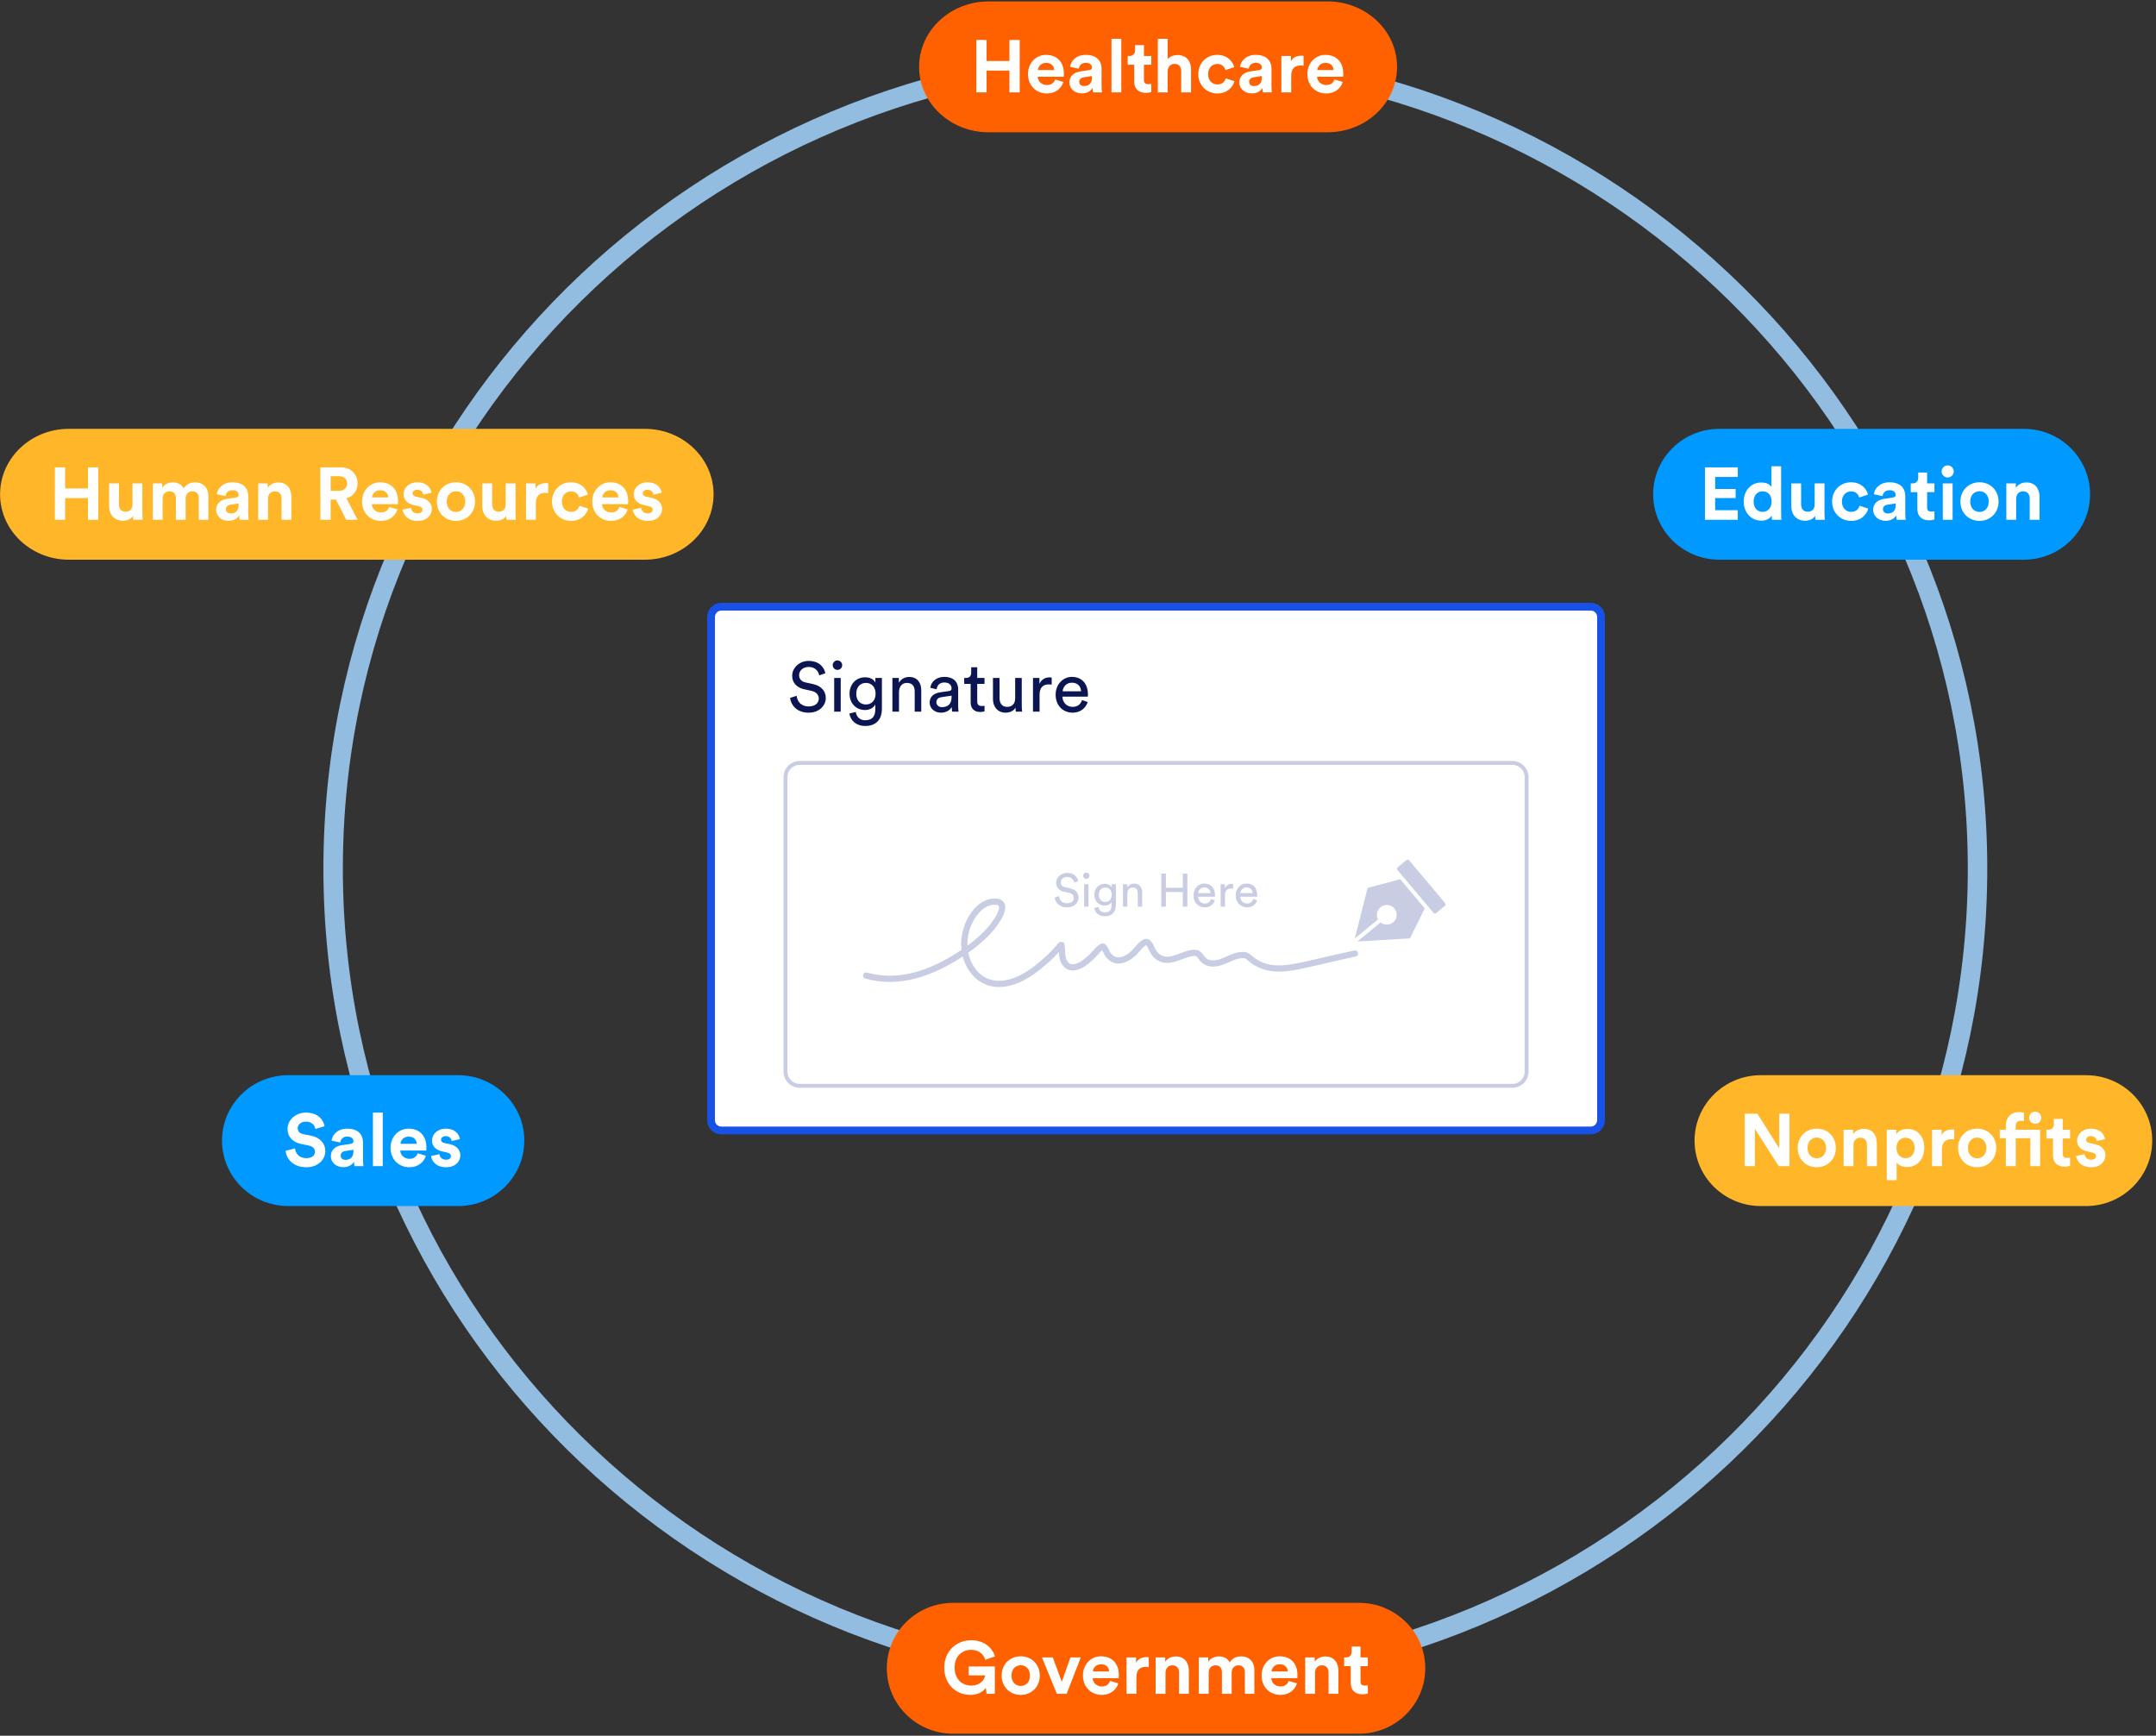 <svg width="554" height="446" viewBox="0 0 554 446" fill="none" xmlns="http://www.w3.org/2000/svg" aria-hidden="true"><rect x="0" y="0" width="554" height="446" fill="#333333" stroke="none"/><path d="M408.763 155.898H185.34C183.87 155.898 182.703 157.115 182.703 158.556V287.821C182.703 289.292 183.879 290.478 185.34 290.478H408.763C410.233 290.478 411.4 289.262 411.4 287.821V158.556C411.4 157.085 410.225 155.898 408.763 155.898Z" fill="#fff" stroke="#1751E5" stroke-width="2"/><path d="M212.086 172.995L210.502 173.553C210.358 172.635 209.584 171.375 207.802 171.375C206.362 171.375 205.336 172.311 205.336 173.499C205.336 174.417 205.894 175.119 206.974 175.353L208.882 175.767C211.006 176.235 212.194 177.567 212.194 179.349C212.194 181.329 210.502 183.129 207.784 183.129C204.706 183.129 203.248 181.149 203.014 179.331L204.706 178.791C204.832 180.213 205.84 181.527 207.766 181.527C209.53 181.527 210.394 180.609 210.394 179.493C210.394 178.575 209.764 177.783 208.486 177.513L206.668 177.117C204.85 176.721 203.554 175.533 203.554 173.625C203.554 171.627 205.408 169.827 207.766 169.827C210.646 169.827 211.798 171.609 212.086 172.995ZM216.026 182.859H214.352V174.201H216.026V182.859ZM213.974 170.925C213.974 170.241 214.514 169.701 215.18 169.701C215.864 169.701 216.404 170.241 216.404 170.925C216.404 171.591 215.864 172.131 215.18 172.131C214.514 172.131 213.974 171.591 213.974 170.925ZM218.275 183.327L219.913 182.949C220.039 184.155 220.957 185.073 222.271 185.073C224.089 185.073 224.917 184.137 224.917 182.265V181.023C224.503 181.815 223.567 182.445 222.271 182.445C219.967 182.445 218.293 180.699 218.293 178.251C218.293 175.911 219.895 174.039 222.271 174.039C223.603 174.039 224.503 174.543 224.935 175.407V174.201H226.609V182.211C226.609 184.407 225.529 186.549 222.271 186.549C220.111 186.549 218.491 185.181 218.275 183.327ZM222.523 181.023C223.981 181.023 224.989 179.925 224.989 178.251C224.989 176.577 223.981 175.479 222.523 175.479C221.029 175.479 220.021 176.577 220.021 178.251C220.021 179.943 220.993 181.023 222.523 181.023ZM231.003 177.855V182.859H229.311V174.201H230.967V175.443C231.597 174.363 232.623 173.949 233.631 173.949C235.701 173.949 236.727 175.443 236.727 177.369V182.859H235.035V177.657C235.035 176.451 234.531 175.479 233.019 175.479C231.687 175.479 231.003 176.541 231.003 177.855ZM238.879 180.537C238.879 178.989 240.013 178.125 241.507 177.909L243.847 177.567C244.369 177.495 244.513 177.225 244.513 176.919C244.513 176.073 243.955 175.371 242.641 175.371C241.453 175.371 240.787 176.109 240.679 177.117L239.059 176.739C239.239 175.083 240.733 173.931 242.605 173.931C245.197 173.931 246.205 175.407 246.205 177.099V181.437C246.205 182.193 246.277 182.643 246.313 182.859H244.657C244.621 182.643 244.567 182.319 244.567 181.689C244.189 182.301 243.325 183.129 241.777 183.129C240.013 183.129 238.879 181.905 238.879 180.537ZM242.011 181.707C243.397 181.707 244.513 181.041 244.513 179.151V178.755L241.867 179.151C241.147 179.259 240.607 179.673 240.607 180.447C240.607 181.095 241.147 181.707 242.011 181.707ZM251.108 171.465V174.201H252.98V175.731H251.108V180.231C251.108 181.023 251.432 181.419 252.314 181.419C252.53 181.419 252.836 181.383 252.98 181.347V182.787C252.836 182.841 252.404 182.949 251.828 182.949C250.352 182.949 249.416 182.049 249.416 180.483V175.731H247.76V174.201H248.228C249.164 174.201 249.56 173.625 249.56 172.869V171.465H251.108ZM260.945 181.815C260.477 182.715 259.397 183.129 258.389 183.129C256.373 183.129 255.149 181.617 255.149 179.655V174.201H256.841V179.403C256.841 180.591 257.381 181.635 258.803 181.635C260.171 181.635 260.855 180.735 260.855 179.421V174.201H262.547V181.257C262.547 181.941 262.601 182.553 262.637 182.859H261.017C260.981 182.661 260.945 182.175 260.945 181.815ZM270.24 174.111V175.911C269.988 175.875 269.736 175.857 269.502 175.857C268.08 175.857 267.126 176.613 267.126 178.521V182.859H265.434V174.201H267.09V175.713C267.72 174.381 268.8 174.057 269.682 174.057C269.916 174.057 270.15 174.093 270.24 174.111ZM273.054 177.639H277.788C277.752 176.397 276.942 175.425 275.412 175.425C273.99 175.425 273.126 176.523 273.054 177.639ZM278.04 179.889L279.498 180.393C279.012 181.923 277.626 183.129 275.61 183.129C273.288 183.129 271.254 181.437 271.254 178.503C271.254 175.785 273.216 173.931 275.394 173.931C278.058 173.931 279.552 175.767 279.552 178.467C279.552 178.683 279.534 178.899 279.516 179.007H273C273.036 180.555 274.152 181.635 275.61 181.635C277.014 181.635 277.716 180.861 278.04 179.889Z" fill="#0A1551"/><path d="M388.582 196.037H205.52C203.488 196.037 201.83 197.661 201.83 199.685V275.37C201.83 277.394 203.488 279.018 205.52 279.018H388.582C390.615 279.018 392.272 277.394 392.272 275.37V199.685C392.272 197.661 390.615 196.037 388.582 196.037Z" fill="#fff" stroke="#C9CDE4"/><path d="M222.564 250.687C231.17 253.101 239.544 249.932 246.68 245.272C250.458 242.795 254.194 239.836 256.503 235.953C257.426 234.4 258.539 231.693 255.663 231.672C252.536 231.651 250.206 234.442 249.031 236.982C247.352 240.634 247.289 244.936 249.346 248.441C251.277 251.758 254.53 253.332 258.413 252.681C262.464 252.009 266.011 249.281 268.949 246.636C270.04 245.671 271.048 244.643 271.992 243.551C272.097 243.425 272.475 242.796 272.727 242.754C272.811 242.754 272.958 245.503 272.979 245.65C273.189 246.993 273.881 248.525 275.518 248.567C277.575 248.63 279.296 246.93 280.682 245.671C281.143 245.251 282.634 243.215 283.431 243.215C283.767 243.215 284.397 244.831 284.522 245.041C286.432 247.896 289.224 246.846 291.386 244.852C291.785 244.496 293.925 241.557 294.786 242.082C295.478 242.502 295.793 243.509 296.15 244.181C296.738 245.272 297.472 246.049 298.69 246.447C301.355 247.329 304.252 244.852 306.959 244.852C307.757 244.852 308.156 245.272 308.575 245.881C309.142 246.678 309.73 247.245 310.779 247.476C313.99 248.148 316.614 245.146 319.72 245.419C320.623 245.503 321.294 246.405 321.987 246.867C323.351 247.833 325.009 248.504 326.667 248.735C329.354 249.113 332.04 248.609 334.664 248.064C339.177 247.098 343.668 245.944 348.181 245.02" stroke="#C9CDE4" stroke-width="1.595" stroke-linecap="round" stroke-linejoin="round"/><path d="M277.065 226.406L276.009 226.778C275.913 226.166 275.397 225.326 274.209 225.326 273.249 225.326 272.565 225.95 272.565 226.742 272.565 227.354 272.937 227.822 273.657 227.978L274.929 228.254C276.345 228.566 277.137 229.454 277.137 230.642 277.137 231.962 276.009 233.162 274.197 233.162 272.145 233.162 271.173 231.842 271.017 230.63L272.145 230.27C272.229 231.218 272.901 232.094 274.185 232.094 275.361 232.094 275.937 231.482 275.937 230.738 275.937 230.126 275.517 229.598 274.665 229.418L273.453 229.154C272.241 228.89 271.377 228.098 271.377 226.826 271.377 225.494 272.613 224.294 274.185 224.294 276.105 224.294 276.873 225.482 277.065 226.406zM279.691 232.982H278.575V227.21H279.691V232.982zM278.323 225.026C278.323 224.57 278.683 224.21 279.127 224.21 279.583 224.21 279.943 224.57 279.943 225.026 279.943 225.47 279.583 225.83 279.127 225.83 278.683 225.83 278.323 225.47 278.323 225.026zM281.19 233.294L282.282 233.042C282.366 233.846 282.978 234.458 283.854 234.458 285.066 234.458 285.618 233.834 285.618 232.586V231.758C285.342 232.286 284.718 232.706 283.854 232.706 282.318 232.706 281.202 231.542 281.202 229.91 281.202 228.35 282.27 227.102 283.854 227.102 284.742 227.102 285.342 227.438 285.63 228.014V227.21H286.746V232.55C286.746 234.014 286.026 235.442 283.854 235.442 282.414 235.442 281.334 234.53 281.19 233.294zM284.022 231.758C284.994 231.758 285.666 231.026 285.666 229.91 285.666 228.794 284.994 228.062 284.022 228.062 283.026 228.062 282.354 228.794 282.354 229.91 282.354 231.038 283.002 231.758 284.022 231.758zM289.676 229.646V232.982H288.548V227.21H289.652V228.038C290.072 227.318 290.756 227.042 291.428 227.042 292.808 227.042 293.492 228.038 293.492 229.322V232.982H292.364V229.514C292.364 228.71 292.028 228.062 291.02 228.062 290.132 228.062 289.676 228.77 289.676 229.646zM305.102 232.982H303.926V229.202H299.582V232.982H298.406V224.474H299.582V228.11H303.926V224.474H305.102V232.982zM307.878 229.502H311.034C311.01 228.674 310.47 228.026 309.45 228.026 308.502 228.026 307.926 228.758 307.878 229.502zM311.202 231.002L312.174 231.338C311.85 232.358 310.926 233.162 309.582 233.162 308.034 233.162 306.678 232.034 306.678 230.078 306.678 228.266 307.986 227.03 309.438 227.03 311.214 227.03 312.21 228.254 312.21 230.054 312.21 230.198 312.198 230.342 312.186 230.414H307.842C307.866 231.446 308.61 232.166 309.582 232.166 310.518 232.166 310.986 231.65 311.202 231.002zM316.853 227.15V228.35C316.685 228.326 316.517 228.314 316.361 228.314 315.413 228.314 314.777 228.818 314.777 230.09V232.982H313.649V227.21H314.753V228.218C315.173 227.33 315.893 227.114 316.481 227.114 316.637 227.114 316.793 227.138 316.853 227.15zM318.729 229.502H321.885C321.861 228.674 321.321 228.026 320.301 228.026 319.353 228.026 318.777 228.758 318.729 229.502zM322.053 231.002L323.025 231.338C322.701 232.358 321.777 233.162 320.433 233.162 318.885 233.162 317.529 232.034 317.529 230.078 317.529 228.266 318.837 227.03 320.289 227.03 322.065 227.03 323.061 228.254 323.061 230.054 323.061 230.198 323.049 230.342 323.037 230.414H318.693C318.717 231.446 319.461 232.166 320.433 232.166 321.369 232.166 321.837 231.65 322.053 231.002zM371.32 232.059L362.106 221.082C361.917 220.872 361.603 220.83 361.393 221.019L359.168 222.845C358.958 223.013 358.916 223.349 359.105 223.559L368.319 234.535C368.403 234.64 368.529 234.703 368.655 234.724 368.781 234.724 368.928 234.703 369.033 234.619L371.257 232.793C371.467 232.625 371.509 232.29 371.32 232.08M359.808 225.929L351.706 228.091C351.538 228.133 351.391 228.28 351.349 228.448L348.117 241.146 354.099 236.256C353.532 235.227 353.784 233.905 354.729 233.128 355.82 232.247 357.415 232.394 358.318 233.464 359.22 234.535 359.052 236.13 357.982 237.011 357.436 237.452 356.764 237.641 356.114 237.578 355.631 237.536 355.148 237.347 354.75 237.032L348.768 241.923 362.012 241.146C362.2 241.146 362.368 241.02 362.431 240.873L366.104 233.422 359.808 225.929z" fill="#C9CDE4"/><path d="M296.872 431.814C413.553 431.814 508.142 338.409 508.142 223.188C508.142 107.967 413.553 14.562 296.872 14.562C180.19 14.562 85.602 107.967 85.602 223.188C85.602 338.409 180.19 431.814 296.872 431.814Z" stroke="#93BCE1" stroke-width="5"/><path d="M254.025 0.367H341.128C350.992 0.367 358.985 7.902 358.985 17.179C358.985 26.456 350.992 33.991 341.128 33.991H254.025C244.161 33.991 236.168 26.456 236.168 17.179C236.168 7.902 244.161 0.367 254.025 0.367Z" fill="#FF6100"/><path d="M262.026 23.735H259.385V18.149H253.514V23.735H250.892V10.264H253.514V15.679H259.385V10.264H262.026V23.735ZM266.702 17.997H270.882C270.844 17.066 270.236 16.154 268.792 16.154C267.481 16.154 266.759 17.142 266.702 17.997ZM271.129 20.429L273.238 21.056C272.763 22.671 271.281 24.02 268.982 24.02C266.417 24.02 264.156 22.177 264.156 19.023C264.156 16.04 266.36 14.102 268.754 14.102C271.642 14.102 273.371 15.945 273.371 18.947C273.371 19.308 273.333 19.688 273.333 19.726H266.645C266.702 20.961 267.747 21.854 269.001 21.854C270.179 21.854 270.825 21.265 271.129 20.429ZM274.791 21.189C274.791 19.517 276.026 18.586 277.584 18.358L279.883 18.016C280.415 17.94 280.586 17.674 280.586 17.351C280.586 16.686 280.073 16.135 279.009 16.135C277.907 16.135 277.299 16.838 277.223 17.655L274.981 17.18C275.133 15.717 276.482 14.102 278.99 14.102C281.954 14.102 283.056 15.774 283.056 17.655V22.253C283.056 22.747 283.113 23.412 283.17 23.735H280.852C280.795 23.488 280.757 22.975 280.757 22.614C280.282 23.355 279.389 24.001 278.002 24.001C276.007 24.001 274.791 22.652 274.791 21.189ZM278.534 22.12C279.598 22.12 280.586 21.607 280.586 19.954V19.536L278.477 19.859C277.831 19.954 277.318 20.315 277.318 21.037C277.318 21.588 277.717 22.12 278.534 22.12ZM288.13 23.735H285.603V9.979H288.13V23.735ZM293.951 11.594V14.387H295.832V16.629H293.951V20.543C293.951 21.36 294.331 21.626 295.053 21.626C295.357 21.626 295.699 21.588 295.832 21.55V23.64C295.604 23.735 295.148 23.868 294.407 23.868C292.583 23.868 291.443 22.785 291.443 20.98V16.629H289.752V14.387H290.227C291.215 14.387 291.671 13.741 291.671 12.905V11.594H293.951ZM300.042 18.244V23.735H297.515V9.979H300.042V15.166C300.65 14.444 301.676 14.14 302.569 14.14C304.944 14.14 306.046 15.793 306.046 17.845V23.735H303.519V18.282C303.519 17.237 303.006 16.42 301.79 16.42C300.726 16.42 300.099 17.218 300.042 18.244ZM312.81 16.439C311.518 16.439 310.435 17.37 310.435 19.061C310.435 20.752 311.537 21.702 312.829 21.702C314.121 21.702 314.767 20.847 314.976 20.125L317.199 20.866C316.781 22.424 315.318 24.02 312.829 24.02C310.074 24.02 307.908 21.93 307.908 19.061C307.908 16.173 310.036 14.102 312.753 14.102C315.299 14.102 316.743 15.679 317.142 17.256L314.881 18.016C314.653 17.237 314.064 16.439 312.81 16.439ZM318.45 21.189C318.45 19.517 319.685 18.586 321.243 18.358L323.542 18.016C324.074 17.94 324.245 17.674 324.245 17.351C324.245 16.686 323.732 16.135 322.668 16.135C321.566 16.135 320.958 16.838 320.882 17.655L318.64 17.18C318.792 15.717 320.141 14.102 322.649 14.102C325.613 14.102 326.715 15.774 326.715 17.655V22.253C326.715 22.747 326.772 23.412 326.829 23.735H324.511C324.454 23.488 324.416 22.975 324.416 22.614C323.941 23.355 323.048 24.001 321.661 24.001C319.666 24.001 318.45 22.652 318.45 21.189ZM322.193 22.12C323.257 22.12 324.245 21.607 324.245 19.954V19.536L322.136 19.859C321.49 19.954 320.977 20.315 320.977 21.037C320.977 21.588 321.376 22.12 322.193 22.12ZM334.962 14.349V16.895C334.677 16.838 334.43 16.819 334.202 16.819C332.91 16.819 331.789 17.446 331.789 19.46V23.735H329.262V14.387H331.713V15.774C332.283 14.539 333.575 14.311 334.373 14.311C334.582 14.311 334.772 14.33 334.962 14.349ZM338.49 17.997H342.67C342.632 17.066 342.024 16.154 340.58 16.154C339.269 16.154 338.547 17.142 338.49 17.997ZM342.917 20.429L345.026 21.056C344.551 22.671 343.069 24.02 340.77 24.02C338.205 24.02 335.944 22.177 335.944 19.023C335.944 16.04 338.148 14.102 340.542 14.102C343.43 14.102 345.159 15.945 345.159 18.947C345.159 19.308 345.121 19.688 345.121 19.726H338.433C338.49 20.961 339.535 21.854 340.789 21.854C341.967 21.854 342.613 21.265 342.917 20.429Z" fill="#fff"/><path d="M441.811 110.195H520.035C529.438 110.195 537.057 117.73 537.057 127.007C537.057 136.284 529.438 143.819 520.035 143.819H441.811C432.408 143.819 424.789 136.284 424.789 127.007C424.789 117.73 432.408 110.195 441.811 110.195Z" fill="#09F"/><path d="M446.534 133.563H438.098V120.092H446.534V122.562H440.72V125.64H445.983V127.977H440.72V131.093H446.534V133.563ZM457.673 119.807V131.872C457.673 132.499 457.711 133.183 457.749 133.563H455.336C455.298 133.373 455.241 132.917 455.241 132.48C454.823 133.221 453.873 133.791 452.619 133.791C449.959 133.791 448.059 131.701 448.059 128.87C448.059 126.134 449.902 123.987 452.543 123.987C454.158 123.987 454.918 124.652 455.184 125.146V119.807H457.673ZM450.605 128.87C450.605 130.542 451.593 131.53 452.923 131.53C454.215 131.53 455.222 130.542 455.222 128.851C455.222 127.179 454.215 126.248 452.923 126.248C451.631 126.248 450.605 127.198 450.605 128.87ZM466.495 133.563C466.457 133.373 466.419 132.936 466.419 132.556C465.906 133.43 464.823 133.81 463.835 133.81C461.574 133.81 460.282 132.157 460.282 130.124V124.215H462.809V129.611C462.809 130.656 463.341 131.492 464.519 131.492C465.64 131.492 466.286 130.732 466.286 129.649V124.215H468.813V131.872C468.813 132.594 468.87 133.24 468.908 133.563H466.495ZM475.672 126.267C474.38 126.267 473.297 127.198 473.297 128.889C473.297 130.58 474.399 131.53 475.691 131.53C476.983 131.53 477.629 130.675 477.838 129.953L480.061 130.694C479.643 132.252 478.18 133.848 475.691 133.848C472.936 133.848 470.77 131.758 470.77 128.889C470.77 126.001 472.898 123.93 475.615 123.93C478.161 123.93 479.605 125.507 480.004 127.084L477.743 127.844C477.515 127.065 476.926 126.267 475.672 126.267ZM481.312 131.017C481.312 129.345 482.547 128.414 484.105 128.186L486.404 127.844C486.936 127.768 487.107 127.502 487.107 127.179C487.107 126.514 486.594 125.963 485.53 125.963C484.428 125.963 483.82 126.666 483.744 127.483L481.502 127.008C481.654 125.545 483.003 123.93 485.511 123.93C488.475 123.93 489.577 125.602 489.577 127.483V132.081C489.577 132.575 489.634 133.24 489.691 133.563H487.373C487.316 133.316 487.278 132.803 487.278 132.442C486.803 133.183 485.91 133.829 484.523 133.829C482.528 133.829 481.312 132.48 481.312 131.017ZM485.055 131.948C486.119 131.948 487.107 131.435 487.107 129.782V129.364L484.998 129.687C484.352 129.782 483.839 130.143 483.839 130.865C483.839 131.416 484.238 131.948 485.055 131.948ZM495.185 121.422V124.215H497.066V126.457H495.185V130.371C495.185 131.188 495.565 131.454 496.287 131.454C496.591 131.454 496.933 131.416 497.066 131.378V133.468C496.838 133.563 496.382 133.696 495.641 133.696C493.817 133.696 492.677 132.613 492.677 130.808V126.457H490.986V124.215H491.461C492.449 124.215 492.905 123.569 492.905 122.733V121.422H495.185ZM501.739 133.563H499.212V124.215H501.739V133.563ZM498.908 121.156C498.908 120.282 499.611 119.579 500.466 119.579C501.34 119.579 502.024 120.282 502.024 121.156C502.024 121.992 501.34 122.695 500.466 122.695C499.611 122.695 498.908 121.992 498.908 121.156ZM508.644 131.549C509.879 131.549 511.019 130.656 511.019 128.889C511.019 127.122 509.879 126.229 508.644 126.229C507.409 126.229 506.269 127.122 506.269 128.889C506.269 130.637 507.409 131.549 508.644 131.549ZM508.644 123.93C511.437 123.93 513.546 126.001 513.546 128.889C513.546 131.758 511.437 133.848 508.644 133.848C505.851 133.848 503.742 131.758 503.742 128.889C503.742 126.001 505.851 123.93 508.644 123.93ZM518.067 128.186V133.563H515.54V124.215H517.991V125.374C518.561 124.405 519.682 123.968 520.689 123.968C523.007 123.968 524.071 125.621 524.071 127.673V133.563H521.544V128.11C521.544 127.065 521.031 126.248 519.815 126.248C518.713 126.248 518.067 127.103 518.067 128.186Z" fill="#fff"/><path d="M452.451 276.281H536.007C545.409 276.281 553.028 283.816 553.028 293.093C553.028 302.37 545.409 309.905 536.007 309.905H452.451C443.049 309.905 435.43 302.37 435.43 293.093C435.43 283.816 443.049 276.281 452.451 276.281Z" fill="#FFB629"/><path d="M459.809 299.649H457.054L450.936 290.092V299.649H448.314V286.178H451.582L457.187 295.089V286.178H459.809V299.649ZM466.833 297.635C468.068 297.635 469.208 296.742 469.208 294.975C469.208 293.208 468.068 292.315 466.833 292.315C465.598 292.315 464.458 293.208 464.458 294.975C464.458 296.723 465.598 297.635 466.833 297.635ZM466.833 290.016C469.626 290.016 471.735 292.087 471.735 294.975C471.735 297.844 469.626 299.934 466.833 299.934C464.04 299.934 461.931 297.844 461.931 294.975C461.931 292.087 464.04 290.016 466.833 290.016ZM476.257 294.272V299.649H473.73V290.301H476.181V291.46C476.751 290.491 477.872 290.054 478.879 290.054C481.197 290.054 482.261 291.707 482.261 293.759V299.649H479.734V294.196C479.734 293.151 479.221 292.334 478.005 292.334C476.903 292.334 476.257 293.189 476.257 294.272ZM487.353 303.259H484.826V290.301H487.277V291.441C487.695 290.719 488.74 290.092 490.146 290.092C492.882 290.092 494.459 292.182 494.459 294.956C494.459 297.787 492.692 299.877 490.051 299.877C488.759 299.877 487.809 299.364 487.353 298.737V303.259ZM491.97 294.975C491.97 293.322 490.944 292.353 489.652 292.353C488.36 292.353 487.315 293.322 487.315 294.975C487.315 296.628 488.36 297.616 489.652 297.616C490.944 297.616 491.97 296.647 491.97 294.975ZM502.159 290.263V292.809C501.874 292.752 501.627 292.733 501.399 292.733C500.107 292.733 498.986 293.36 498.986 295.374V299.649H496.459V290.301H498.91V291.688C499.48 290.453 500.772 290.225 501.57 290.225C501.779 290.225 501.969 290.244 502.159 290.263ZM508.043 297.635C509.278 297.635 510.418 296.742 510.418 294.975C510.418 293.208 509.278 292.315 508.043 292.315C506.808 292.315 505.668 293.208 505.668 294.975C505.668 296.723 506.808 297.635 508.043 297.635ZM508.043 290.016C510.836 290.016 512.945 292.087 512.945 294.975C512.945 297.844 510.836 299.934 508.043 299.934C505.25 299.934 503.141 297.844 503.141 294.975C503.141 292.087 505.25 290.016 508.043 290.016ZM521.704 292.467H517.961V299.649H515.415V292.467H513.857V290.301H515.415V289.237C515.415 287.128 516.745 285.76 518.816 285.76C519.348 285.76 519.861 285.855 520.07 285.95V288.078C519.937 288.04 519.69 287.983 519.272 287.983C518.721 287.983 517.961 288.23 517.961 289.275V290.301H524.212V299.649H521.704V292.467ZM521.4 287.223C521.4 286.349 522.103 285.646 522.958 285.646C523.813 285.646 524.516 286.349 524.516 287.223C524.516 288.078 523.813 288.762 522.958 288.762C522.103 288.762 521.4 288.078 521.4 287.223ZM530.042 287.508V290.301H531.923V292.543H530.042V296.457C530.042 297.274 530.422 297.54 531.144 297.54C531.448 297.54 531.79 297.502 531.923 297.464V299.554C531.695 299.649 531.239 299.782 530.498 299.782C528.674 299.782 527.534 298.699 527.534 296.894V292.543H525.843V290.301H526.318C527.306 290.301 527.762 289.655 527.762 288.819V287.508H530.042ZM533.476 297.046L535.642 296.571C535.699 297.312 536.25 297.996 537.352 297.996C538.188 297.996 538.587 297.559 538.587 297.065C538.587 296.647 538.302 296.305 537.58 296.153L536.345 295.868C534.54 295.469 533.723 294.386 533.723 293.075C533.723 291.403 535.205 290.016 537.219 290.016C539.879 290.016 540.772 291.707 540.886 292.714L538.777 293.189C538.701 292.638 538.302 291.935 537.238 291.935C536.573 291.935 536.041 292.334 536.041 292.866C536.041 293.322 536.383 293.607 536.896 293.702L538.226 293.987C540.069 294.367 541 295.488 541 296.856C541 298.376 539.822 299.934 537.371 299.934C534.559 299.934 533.59 298.11 533.476 297.046Z" fill="#fff"/><path d="M244.897 411.867H349.21C358.612 411.867 366.231 419.402 366.231 428.679C366.231 437.956 358.612 445.49 349.21 445.49H244.897C235.494 445.49 227.875 437.956 227.875 428.679C227.875 419.402 235.494 411.867 244.897 411.867Z" fill="#FF6100"/><path d="M255.627 435.234H253.499L253.328 433.695C252.72 434.607 251.39 435.519 249.357 435.519C245.728 435.519 242.631 432.859 242.631 428.508C242.631 424.157 245.88 421.478 249.528 421.478C253.062 421.478 255.019 423.549 255.684 425.62L253.176 426.513C252.834 425.316 251.713 423.929 249.528 423.929C247.495 423.929 245.291 425.316 245.291 428.508C245.291 431.548 247.286 433.125 249.547 433.125C252.036 433.125 253.005 431.453 253.157 430.503H248.901V428.223H255.627V435.234ZM262.282 433.22C263.517 433.22 264.657 432.327 264.657 430.56C264.657 428.793 263.517 427.9 262.282 427.9C261.047 427.9 259.907 428.793 259.907 430.56C259.907 432.308 261.047 433.22 262.282 433.22ZM262.282 425.601C265.075 425.601 267.184 427.672 267.184 430.56C267.184 433.429 265.075 435.519 262.282 435.519C259.489 435.519 257.38 433.429 257.38 430.56C257.38 427.672 259.489 425.601 262.282 425.601ZM277.716 425.886L274.087 435.234H271.56L267.741 425.886H270.515L272.833 432.156L275.056 425.886H277.716ZM280.818 429.496H284.998C284.96 428.565 284.352 427.653 282.908 427.653C281.597 427.653 280.875 428.641 280.818 429.496ZM285.245 431.928L287.354 432.555C286.879 434.17 285.397 435.519 283.098 435.519C280.533 435.519 278.272 433.676 278.272 430.522C278.272 427.539 280.476 425.601 282.87 425.601C285.758 425.601 287.487 427.444 287.487 430.446C287.487 430.807 287.449 431.187 287.449 431.225H280.761C280.818 432.46 281.863 433.353 283.117 433.353C284.295 433.353 284.941 432.764 285.245 431.928ZM295.177 425.848V428.394C294.892 428.337 294.645 428.318 294.417 428.318C293.125 428.318 292.004 428.945 292.004 430.959V435.234H289.477V425.886H291.928V427.273C292.498 426.038 293.79 425.81 294.588 425.81C294.797 425.81 294.987 425.829 295.177 425.848ZM299.482 429.857V435.234H296.955V425.886H299.406V427.045C299.976 426.076 301.097 425.639 302.104 425.639C304.422 425.639 305.486 427.292 305.486 429.344V435.234H302.959V429.781C302.959 428.736 302.446 427.919 301.23 427.919C300.128 427.919 299.482 428.774 299.482 429.857ZM310.578 435.234H308.051V425.886H310.464V427.026C310.977 426.114 312.174 425.62 313.2 425.62C314.473 425.62 315.499 426.171 315.974 427.178C316.715 426.038 317.703 425.62 318.938 425.62C320.667 425.62 322.32 426.665 322.32 429.173V435.234H319.869V429.686C319.869 428.679 319.375 427.919 318.216 427.919C317.133 427.919 316.487 428.755 316.487 429.762V435.234H313.979V429.686C313.979 428.679 313.466 427.919 312.326 427.919C311.224 427.919 310.578 428.736 310.578 429.762V435.234ZM326.723 429.496H330.903C330.865 428.565 330.257 427.653 328.813 427.653C327.502 427.653 326.78 428.641 326.723 429.496ZM331.15 431.928L333.259 432.555C332.784 434.17 331.302 435.519 329.003 435.519C326.438 435.519 324.177 433.676 324.177 430.522C324.177 427.539 326.381 425.601 328.775 425.601C331.663 425.601 333.392 427.444 333.392 430.446C333.392 430.807 333.354 431.187 333.354 431.225H326.666C326.723 432.46 327.768 433.353 329.022 433.353C330.2 433.353 330.846 432.764 331.15 431.928ZM337.909 429.857V435.234H335.382V425.886H337.833V427.045C338.403 426.076 339.524 425.639 340.531 425.639C342.849 425.639 343.913 427.292 343.913 429.344V435.234H341.386V429.781C341.386 428.736 340.873 427.919 339.657 427.919C338.555 427.919 337.909 428.774 337.909 429.857ZM349.593 423.093V425.886H351.474V428.128H349.593V432.042C349.593 432.859 349.973 433.125 350.695 433.125C350.999 433.125 351.341 433.087 351.474 433.049V435.139C351.246 435.234 350.79 435.367 350.049 435.367C348.225 435.367 347.085 434.284 347.085 432.479V428.128H345.394V425.886H345.869C346.857 425.886 347.313 425.24 347.313 424.404V423.093H349.593Z" fill="#fff"/><path d="M17.685 110.195H165.692C175.451 110.195 183.357 117.73 183.357 127.007C183.357 136.284 175.451 143.819 165.692 143.819H17.685C7.926 143.819 0.02 136.284 0.02 127.007C0.02 117.73 7.926 110.195 17.685 110.195Z" fill="#FFB629"/><path d="M25.245 133.563H22.604V127.977H16.733V133.563H14.111V120.092H16.733V125.507H22.604V120.092H25.245V133.563ZM34.252 133.563C34.214 133.373 34.176 132.936 34.176 132.556C33.663 133.43 32.58 133.81 31.592 133.81C29.331 133.81 28.039 132.157 28.039 130.124V124.215H30.566V129.611C30.566 130.656 31.098 131.492 32.276 131.492C33.397 131.492 34.043 130.732 34.043 129.649V124.215H36.57V131.872C36.57 132.594 36.627 133.24 36.665 133.563H34.252ZM41.794 133.563H39.267V124.215H41.68V125.355C42.193 124.443 43.39 123.949 44.416 123.949C45.689 123.949 46.715 124.5 47.19 125.507C47.931 124.367 48.919 123.949 50.154 123.949C51.883 123.949 53.536 124.994 53.536 127.502V133.563H51.085V128.015C51.085 127.008 50.591 126.248 49.432 126.248C48.349 126.248 47.703 127.084 47.703 128.091V133.563H45.195V128.015C45.195 127.008 44.682 126.248 43.542 126.248C42.44 126.248 41.794 127.065 41.794 128.091V133.563ZM55.526 131.017C55.526 129.345 56.761 128.414 58.319 128.186L60.618 127.844C61.15 127.768 61.321 127.502 61.321 127.179C61.321 126.514 60.808 125.963 59.744 125.963C58.642 125.963 58.034 126.666 57.958 127.483L55.716 127.008C55.868 125.545 57.217 123.93 59.725 123.93C62.689 123.93 63.791 125.602 63.791 127.483V132.081C63.791 132.575 63.848 133.24 63.905 133.563H61.587C61.53 133.316 61.492 132.803 61.492 132.442C61.017 133.183 60.124 133.829 58.737 133.829C56.742 133.829 55.526 132.48 55.526 131.017ZM59.269 131.948C60.333 131.948 61.321 131.435 61.321 129.782V129.364L59.212 129.687C58.566 129.782 58.053 130.143 58.053 130.865C58.053 131.416 58.452 131.948 59.269 131.948ZM68.865 128.186V133.563H66.338V124.215H68.789V125.374C69.359 124.405 70.48 123.968 71.487 123.968C73.805 123.968 74.869 125.621 74.869 127.673V133.563H72.342V128.11C72.342 127.065 71.829 126.248 70.613 126.248C69.511 126.248 68.865 127.103 68.865 128.186ZM88.968 133.563L86.327 128.376H84.959V133.563H82.318V120.092H87.581C90.203 120.092 91.875 121.897 91.875 124.234C91.875 126.115 90.773 127.54 89.006 128.053L91.894 133.563H88.968ZM84.959 126.115H87.087C88.417 126.115 89.196 125.355 89.196 124.253C89.196 123.113 88.417 122.372 87.087 122.372H84.959V126.115ZM95.587 127.825H99.766C99.728 126.894 99.121 125.982 97.677 125.982C96.365 125.982 95.644 126.97 95.587 127.825ZM100.014 130.257L102.123 130.884C101.648 132.499 100.166 133.848 97.867 133.848C95.302 133.848 93.04 132.005 93.04 128.851C93.04 125.868 95.245 123.93 97.638 123.93C100.527 123.93 102.256 125.773 102.256 128.775C102.256 129.136 102.218 129.516 102.218 129.554H95.529C95.587 130.789 96.632 131.682 97.885 131.682C99.064 131.682 99.71 131.093 100.014 130.257ZM103.447 130.96L105.613 130.485C105.67 131.226 106.221 131.91 107.323 131.91C108.159 131.91 108.558 131.473 108.558 130.979C108.558 130.561 108.273 130.219 107.551 130.067L106.316 129.782C104.511 129.383 103.694 128.3 103.694 126.989C103.694 125.317 105.176 123.93 107.19 123.93C109.85 123.93 110.743 125.621 110.857 126.628L108.748 127.103C108.672 126.552 108.273 125.849 107.209 125.849C106.544 125.849 106.012 126.248 106.012 126.78C106.012 127.236 106.354 127.521 106.867 127.616L108.197 127.901C110.04 128.281 110.971 129.402 110.971 130.77C110.971 132.29 109.793 133.848 107.342 133.848C104.53 133.848 103.561 132.024 103.447 130.96ZM117.165 131.549C118.4 131.549 119.54 130.656 119.54 128.889C119.54 127.122 118.4 126.229 117.165 126.229C115.93 126.229 114.79 127.122 114.79 128.889C114.79 130.637 115.93 131.549 117.165 131.549ZM117.165 123.93C119.958 123.93 122.067 126.001 122.067 128.889C122.067 131.758 119.958 133.848 117.165 133.848C114.372 133.848 112.263 131.758 112.263 128.889C112.263 126.001 114.372 123.93 117.165 123.93ZM130.143 133.563C130.105 133.373 130.067 132.936 130.067 132.556C129.554 133.43 128.471 133.81 127.483 133.81C125.222 133.81 123.93 132.157 123.93 130.124V124.215H126.457V129.611C126.457 130.656 126.989 131.492 128.167 131.492C129.288 131.492 129.934 130.732 129.934 129.649V124.215H132.461V131.872C132.461 132.594 132.518 133.24 132.556 133.563H130.143ZM140.858 124.177V126.723C140.573 126.666 140.326 126.647 140.098 126.647C138.806 126.647 137.685 127.274 137.685 129.288V133.563H135.158V124.215H137.609V125.602C138.179 124.367 139.471 124.139 140.269 124.139C140.478 124.139 140.668 124.158 140.858 124.177ZM146.741 126.267C145.449 126.267 144.366 127.198 144.366 128.889C144.366 130.58 145.468 131.53 146.76 131.53C148.052 131.53 148.698 130.675 148.907 129.953L151.13 130.694C150.712 132.252 149.249 133.848 146.76 133.848C144.005 133.848 141.839 131.758 141.839 128.889C141.839 126.001 143.967 123.93 146.684 123.93C149.23 123.93 150.674 125.507 151.073 127.084L148.812 127.844C148.584 127.065 147.995 126.267 146.741 126.267ZM154.739 127.825H158.919C158.881 126.894 158.273 125.982 156.829 125.982C155.518 125.982 154.796 126.97 154.739 127.825ZM159.166 130.257L161.275 130.884C160.8 132.499 159.318 133.848 157.019 133.848C154.454 133.848 152.193 132.005 152.193 128.851C152.193 125.868 154.397 123.93 156.791 123.93C159.679 123.93 161.408 125.773 161.408 128.775C161.408 129.136 161.37 129.516 161.37 129.554H154.682C154.739 130.789 155.784 131.682 157.038 131.682C158.216 131.682 158.862 131.093 159.166 130.257ZM162.6 130.96L164.766 130.485C164.823 131.226 165.374 131.91 166.476 131.91C167.312 131.91 167.711 131.473 167.711 130.979C167.711 130.561 167.426 130.219 166.704 130.067L165.469 129.782C163.664 129.383 162.847 128.3 162.847 126.989C162.847 125.317 164.329 123.93 166.343 123.93C169.003 123.93 169.896 125.621 170.01 126.628L167.901 127.103C167.825 126.552 167.426 125.849 166.362 125.849C165.697 125.849 165.165 126.248 165.165 126.78C165.165 127.236 165.507 127.521 166.02 127.616L167.35 127.901C169.193 128.281 170.124 129.402 170.124 130.77C170.124 132.29 168.946 133.848 166.495 133.848C163.683 133.848 162.714 132.024 162.6 130.96Z" fill="#fff"/><path d="M74.069 276.281H117.704C127.106 276.281 134.725 283.816 134.725 293.093C134.725 302.37 127.106 309.905 117.704 309.905H74.069C64.666 309.905 57.047 302.37 57.047 293.093C57.047 283.816 64.666 276.281 74.069 276.281Z" fill="#09F"/><path d="M83.406 289.389L81.05 290.111C80.917 289.37 80.309 288.211 78.599 288.211C77.326 288.211 76.49 289.028 76.49 289.921C76.49 290.662 76.965 291.251 77.953 291.441L79.834 291.802C82.285 292.277 83.596 293.873 83.596 295.773C83.596 297.844 81.867 299.934 78.732 299.934C75.16 299.934 73.583 297.635 73.374 295.716L75.806 295.07C75.92 296.4 76.851 297.597 78.751 297.597C80.157 297.597 80.936 296.894 80.936 295.944C80.936 295.165 80.347 294.557 79.302 294.348L77.421 293.968C75.274 293.531 73.887 292.144 73.887 290.111C73.887 287.717 76.034 285.893 78.58 285.893C81.848 285.893 83.102 287.869 83.406 289.389ZM85.013 297.103C85.013 295.431 86.248 294.5 87.806 294.272L90.105 293.93C90.637 293.854 90.808 293.588 90.808 293.265C90.808 292.6 90.295 292.049 89.231 292.049C88.129 292.049 87.521 292.752 87.445 293.569L85.203 293.094C85.355 291.631 86.704 290.016 89.212 290.016C92.176 290.016 93.278 291.688 93.278 293.569V298.167C93.278 298.661 93.335 299.326 93.392 299.649H91.074C91.017 299.402 90.979 298.889 90.979 298.528C90.504 299.269 89.611 299.915 88.224 299.915C86.229 299.915 85.013 298.566 85.013 297.103ZM88.756 298.034C89.82 298.034 90.808 297.521 90.808 295.868V295.45L88.699 295.773C88.053 295.868 87.54 296.229 87.54 296.951C87.54 297.502 87.939 298.034 88.756 298.034ZM98.352 299.649H95.825V285.893H98.352V299.649ZM102.9 293.911H107.08C107.042 292.98 106.434 292.068 104.99 292.068C103.679 292.068 102.957 293.056 102.9 293.911ZM107.327 296.343L109.436 296.97C108.961 298.585 107.479 299.934 105.18 299.934C102.615 299.934 100.354 298.091 100.354 294.937C100.354 291.954 102.558 290.016 104.952 290.016C107.84 290.016 109.569 291.859 109.569 294.861C109.569 295.222 109.531 295.602 109.531 295.64H102.843C102.9 296.875 103.945 297.768 105.199 297.768C106.377 297.768 107.023 297.179 107.327 296.343ZM110.761 297.046L112.927 296.571C112.984 297.312 113.535 297.996 114.637 297.996C115.473 297.996 115.872 297.559 115.872 297.065C115.872 296.647 115.587 296.305 114.865 296.153L113.63 295.868C111.825 295.469 111.008 294.386 111.008 293.075C111.008 291.403 112.49 290.016 114.504 290.016C117.164 290.016 118.057 291.707 118.171 292.714L116.062 293.189C115.986 292.638 115.587 291.935 114.523 291.935C113.858 291.935 113.326 292.334 113.326 292.866C113.326 293.322 113.668 293.607 114.181 293.702L115.511 293.987C117.354 294.367 118.285 295.488 118.285 296.856C118.285 298.376 117.107 299.934 114.656 299.934C111.844 299.934 110.875 298.11 110.761 297.046Z" fill="#fff"/></svg>